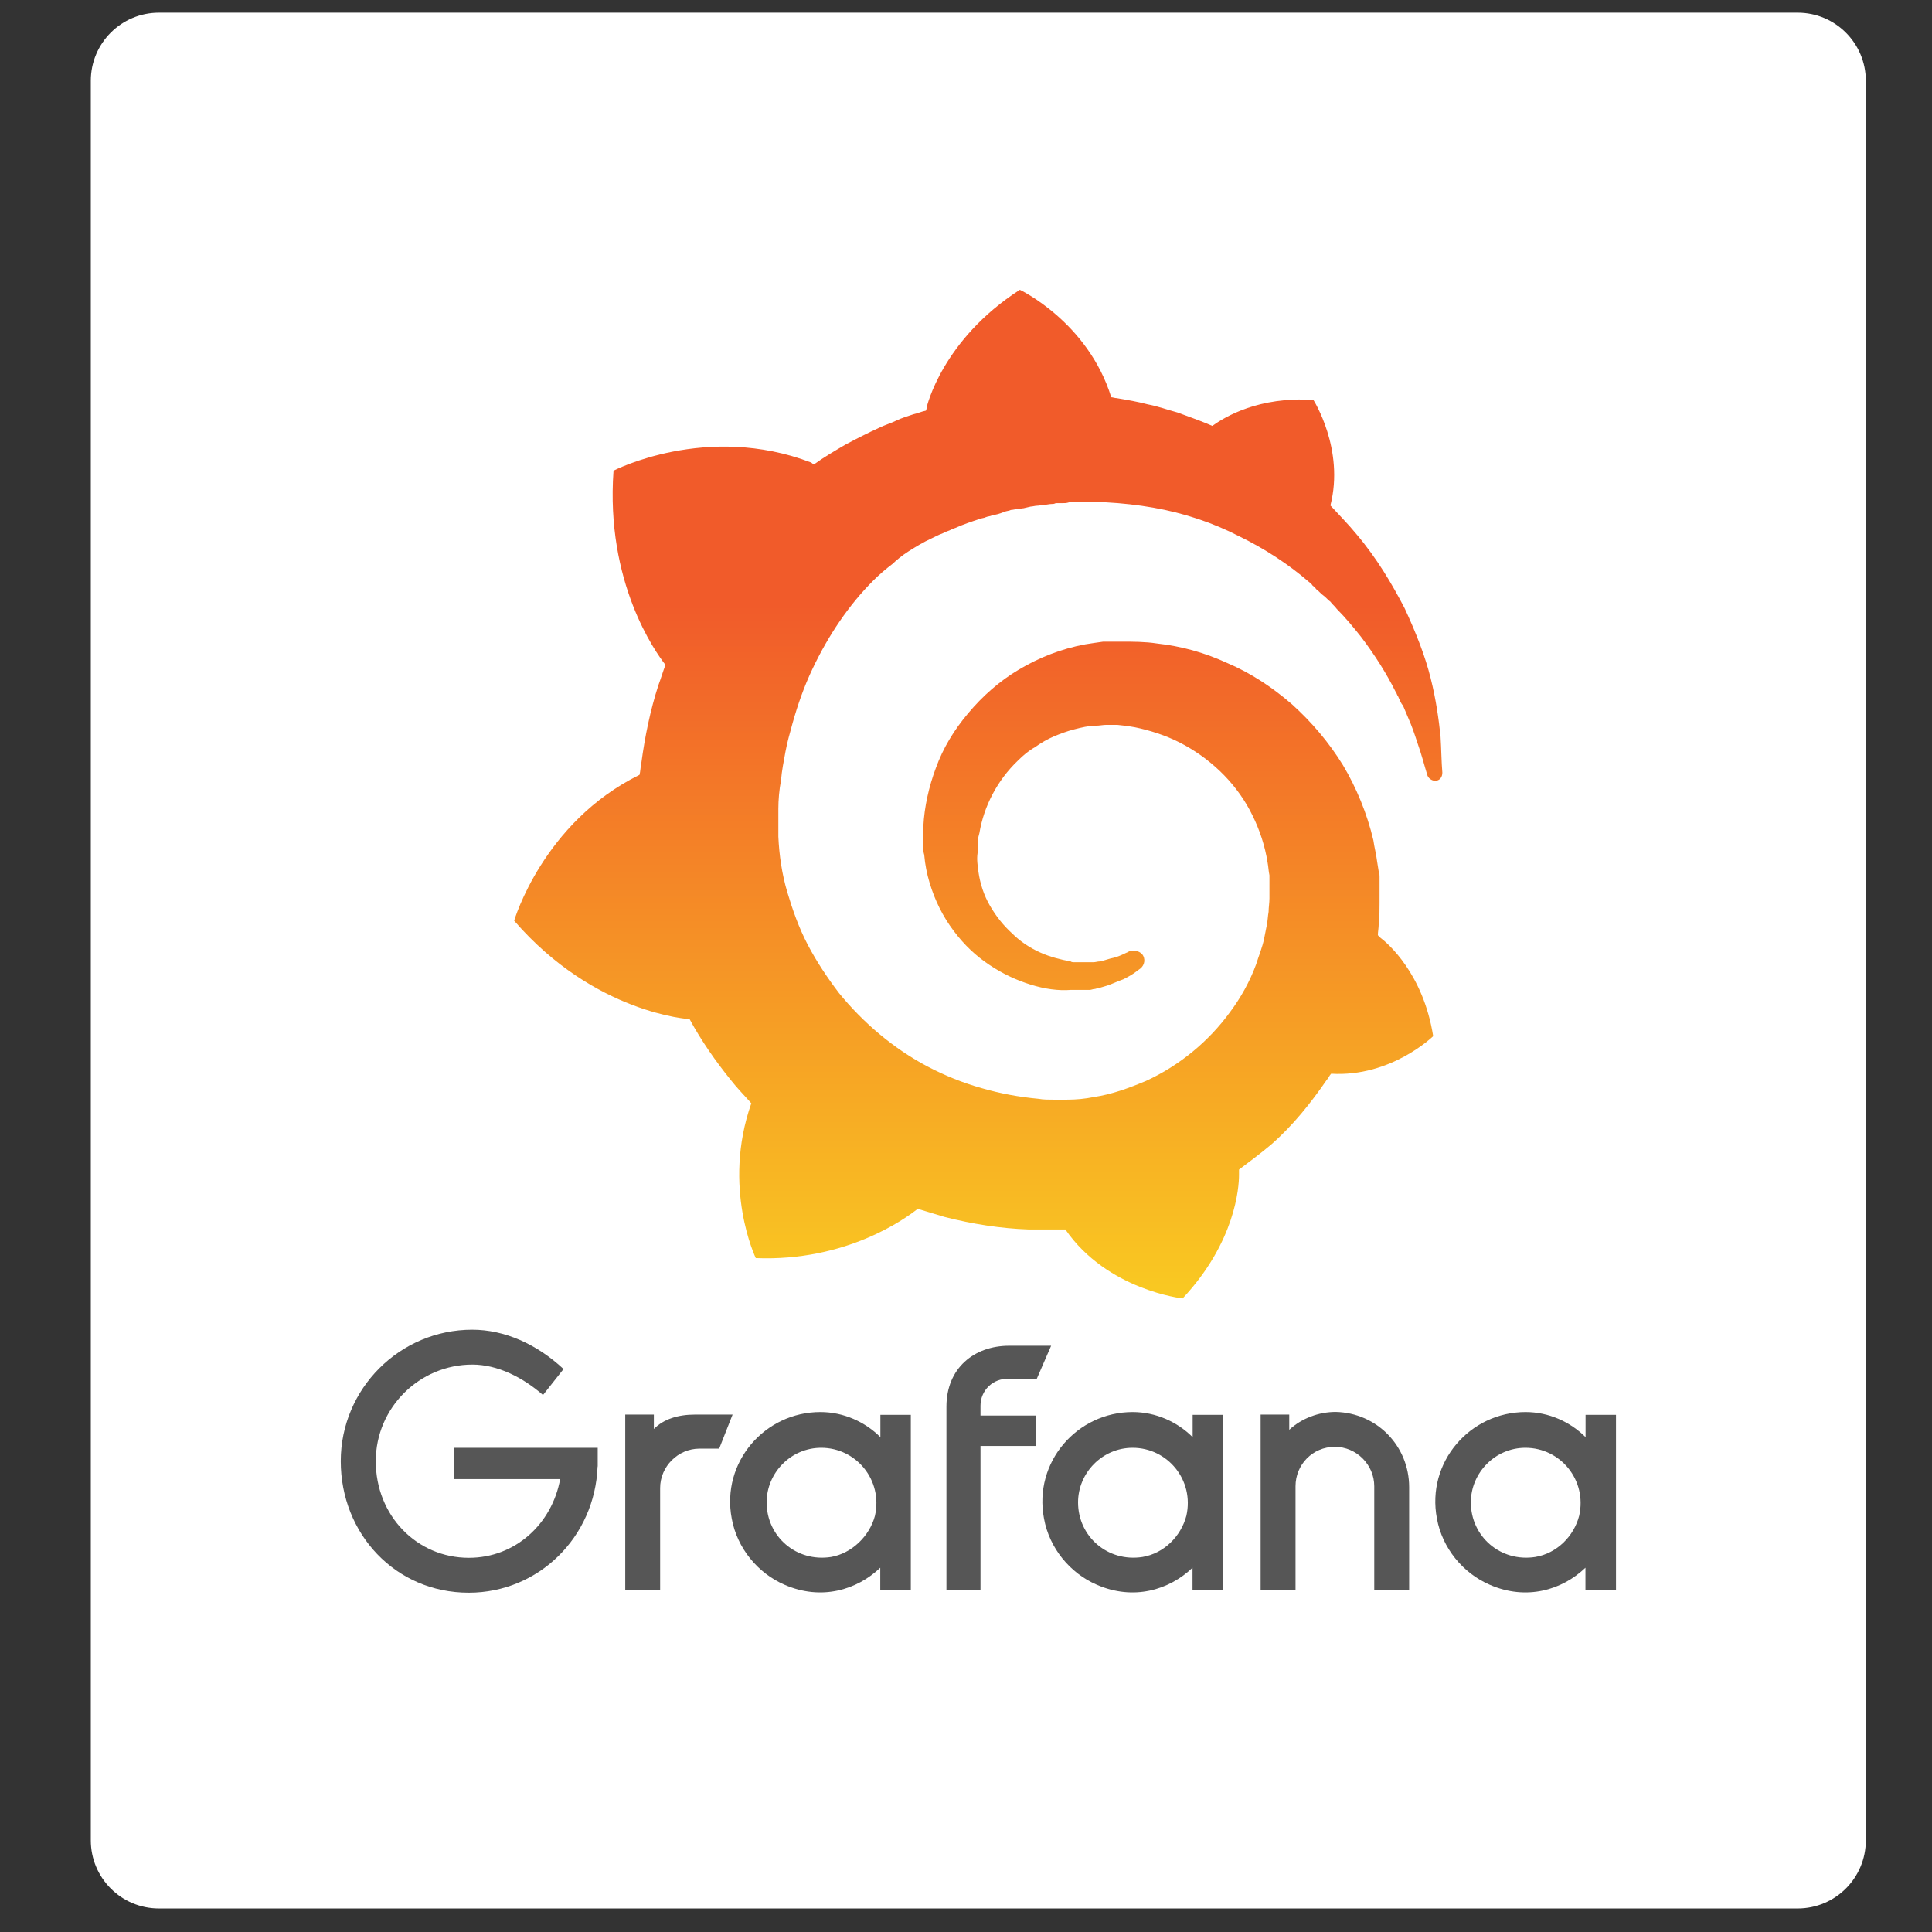<?xml version="1.0" encoding="utf-8"?>
<!-- Generator: Adobe Illustrator 27.7.0, SVG Export Plug-In . SVG Version: 6.00 Build 0)  -->
<svg version="1.1" id="Layer_1" xmlns="http://www.w3.org/2000/svg" xmlns:xlink="http://www.w3.org/1999/xlink" x="0px" y="0px"
	 viewBox="0 0 160 160" style="enable-background:new 0 0 160 160;" xml:space="preserve">
<rect x="0" y="0" width="160" height="160" fill="#333333" stroke="none"/>
<style type="text/css">
	.st0{fill:#FFFFFF;}
	.st1{fill:#565656;}
	.st2{fill:url(#SVGID_1_);}
</style>
<g>
	<path class="st0" d="M148.88,158.05H13.16c-3.12,0-5.64-2.53-5.64-5.64V6.69c0-3.12,2.53-5.64,5.64-5.64h135.72
		c3.12,0,5.64,2.53,5.64,5.64v145.72C154.52,155.53,151.99,158.05,148.88,158.05z"/>
	<g>
		<path class="st1" d="M49.49,121.45c-0.22,5.85-4.89,10.45-10.67,10.45c-6.08,0-10.6-4.89-10.6-10.89c0-6,4.89-10.89,10.89-10.89
			c2.67,0,5.34,1.19,7.56,3.26l-1.7,2.15c-1.7-1.48-3.78-2.52-5.85-2.52c-4.37,0-8,3.56-8,8c0,4.52,3.41,8,7.71,8
			c3.85,0,6.89-2.82,7.56-6.52h-8.82v-2.59h11.93V121.45z"/>
		<path class="st1" d="M59.56,119.97h-1.63c-1.78,0-3.26,1.48-3.26,3.26v8.45h-2.89v-14.53h2.37v1.19c0.82-0.82,2-1.19,3.41-1.19
			h3.11L59.56,119.97z"/>
		<path class="st1" d="M75.42,131.68H72.9v-1.85c-1.93,1.85-4.89,2.74-7.93,1.41c-2.22-0.96-3.93-3.04-4.37-5.48
			c-0.89-4.67,2.74-8.82,7.34-8.82c1.93,0,3.71,0.82,4.97,2.08v-1.85h2.52V131.68z M72.46,125.53c0.67-2.96-1.56-5.63-4.45-5.63
			c-2.52,0-4.52,2.08-4.52,4.52c0,2.82,2.45,4.97,5.34,4.52C70.53,128.64,72.01,127.23,72.46,125.53z"/>
		<path class="st1" d="M81.2,116.41v0.82h4.59v2.52H81.2v11.93h-2.82v-15.19c0-3.19,2.3-5.04,5.19-5.04h3.48l-1.19,2.74h-2.3
			C82.24,114.12,81.2,115.15,81.2,116.41z"/>
		<path class="st1" d="M101.21,131.68h-2.45v-1.85c-1.93,1.85-4.89,2.74-7.93,1.41c-2.22-0.96-3.93-3.04-4.37-5.48
			c-0.89-4.67,2.74-8.82,7.34-8.82c1.93,0,3.71,0.82,4.97,2.08v-1.85h2.52v14.53H101.21z M98.25,125.53
			c0.67-2.96-1.56-5.63-4.45-5.63c-2.52,0-4.52,2.08-4.52,4.52c0,2.82,2.45,4.97,5.34,4.52C96.4,128.64,97.8,127.23,98.25,125.53z"
			/>
		<path class="st1" d="M116.7,123.16v8.52h-2.89v-8.6c0-1.78-1.48-3.26-3.26-3.26c-1.85,0-3.26,1.48-3.26,3.26v8.6h-2.89v-14.53
			h2.37v1.26c1.04-0.96,2.45-1.48,3.85-1.48C114.03,117.01,116.7,119.75,116.7,123.16z"/>
		<path class="st1" d="M133.75,131.68h-2.45v-1.85c-1.93,1.85-4.89,2.74-7.93,1.41c-2.22-0.96-3.93-3.04-4.37-5.48
			c-0.89-4.67,2.74-8.82,7.34-8.82c1.93,0,3.71,0.82,4.97,2.08v-1.85h2.52v14.53H133.75z M130.78,125.53
			c0.67-2.96-1.56-5.63-4.45-5.63c-2.52,0-4.52,2.08-4.52,4.52c0,2.82,2.45,4.97,5.34,4.52
			C128.93,128.64,130.34,127.23,130.78,125.53z"/>
	</g>
	
		<linearGradient id="SVGID_1_" gradientUnits="userSpaceOnUse" x1="81.019" y1="137.751" x2="81.019" y2="61.529" gradientTransform="matrix(1 0 0 1 0 -11.4)">
		<stop  offset="0" style="stop-color:#FCEE1F"/>
		<stop  offset="1" style="stop-color:#F15B2A"/>
	</linearGradient>
	<path class="st2" d="M119.3,60.98c-0.15-1.41-0.37-3.04-0.82-4.82c-0.44-1.78-1.19-3.71-2.15-5.78c-1.04-2-2.3-4.15-4-6.15
		c-0.67-0.82-1.41-1.56-2.15-2.37c1.19-4.67-1.41-8.74-1.41-8.74c-4.52-0.3-7.34,1.41-8.37,2.15c-0.15-0.07-0.37-0.15-0.52-0.22
		c-0.74-0.3-1.56-0.59-2.37-0.89c-0.82-0.22-1.63-0.52-2.45-0.67c-0.82-0.22-1.7-0.37-2.59-0.52c-0.15,0-0.3-0.07-0.44-0.07
		C90.1,26.67,84.46,24,84.46,24c-6.45,4.15-7.71,9.71-7.71,9.71s0,0.15-0.07,0.3c-0.37,0.07-0.67,0.22-1.04,0.3
		c-0.44,0.15-0.96,0.3-1.41,0.52s-0.96,0.37-1.41,0.59c-0.96,0.44-1.85,0.89-2.82,1.41c-0.89,0.52-1.78,1.04-2.59,1.63
		c-0.15-0.07-0.22-0.15-0.22-0.15c-8.67-3.33-16.38,0.67-16.38,0.67c-0.67,9.26,3.48,15.04,4.3,16.08c-0.22,0.59-0.37,1.11-0.59,1.7
		c-0.67,2.08-1.11,4.22-1.41,6.45c-0.07,0.3-0.07,0.67-0.15,0.96c-8,3.93-10.38,12.08-10.38,12.08c6.67,7.71,14.53,8.15,14.53,8.15
		l0,0c0.96,1.78,2.15,3.48,3.41,5.04c0.52,0.67,1.11,1.26,1.7,1.93c-2.45,6.97,0.37,12.82,0.37,12.82
		c7.48,0.3,12.38-3.26,13.41-4.08c0.74,0.22,1.48,0.44,2.22,0.67c2.3,0.59,4.67,0.96,6.97,1.04c0.59,0,1.19,0,1.78,0h0.3h0.22h0.37
		h0.37l0,0c3.48,5.04,9.71,5.71,9.71,5.71c4.37-4.67,4.67-9.19,4.67-10.23l0,0c0,0,0,0,0-0.07c0-0.07,0-0.15,0-0.15l0,0
		c0-0.07,0-0.15,0-0.22c0.89-0.67,1.78-1.33,2.67-2.08c1.78-1.56,3.26-3.41,4.59-5.34c0.15-0.15,0.22-0.37,0.37-0.52
		c4.97,0.3,8.45-3.11,8.45-3.11c-0.82-5.19-3.78-7.71-4.37-8.15l0,0c0,0,0,0-0.07-0.07l-0.07-0.07l0,0l-0.07-0.07
		c0-0.3,0.07-0.59,0.07-0.96c0.07-0.59,0.07-1.11,0.07-1.7v-0.44V74.1v-0.07c0-0.15,0-0.07,0-0.15V73.5v-0.44c0-0.15,0-0.3,0-0.44
		c0-0.15,0-0.3-0.07-0.44l-0.07-0.44l-0.07-0.44c-0.07-0.59-0.22-1.11-0.3-1.7c-0.52-2.22-1.41-4.37-2.52-6.23
		c-1.19-1.93-2.59-3.56-4.22-5.04c-1.63-1.41-3.41-2.59-5.34-3.41c-1.93-0.89-3.85-1.41-5.85-1.63c-0.96-0.15-2-0.15-2.96-0.15
		h-0.37h-0.07h-0.15H92.1h-0.37c-0.15,0-0.3,0-0.37,0c-0.52,0.07-1.04,0.15-1.48,0.22c-2,0.37-3.85,1.11-5.48,2.08
		c-1.63,0.96-3.04,2.22-4.22,3.63c-1.19,1.41-2.08,2.89-2.67,4.52c-0.59,1.56-0.96,3.26-1.04,4.82c0,0.37,0,0.82,0,1.19
		c0,0.07,0,0.22,0,0.3v0.3c0,0.22,0,0.37,0.07,0.59c0.07,0.82,0.22,1.56,0.44,2.3c0.44,1.48,1.11,2.82,2,4
		c0.89,1.19,1.85,2.08,2.96,2.82c1.11,0.74,2.22,1.26,3.41,1.63c1.19,0.37,2.3,0.52,3.33,0.44c0.15,0,0.3,0,0.37,0s0.15,0,0.22,0
		s0.15,0,0.22,0c0.15,0,0.22,0,0.37,0h0.07h0.07c0.07,0,0.15,0,0.22,0c0.15,0,0.3-0.07,0.37-0.07c0.15,0,0.22-0.07,0.37-0.07
		c0.22-0.07,0.52-0.15,0.74-0.22c0.44-0.15,0.89-0.37,1.33-0.52c0.44-0.22,0.82-0.44,1.11-0.67c0.07-0.07,0.22-0.15,0.3-0.22
		c0.37-0.3,0.44-0.82,0.15-1.19c-0.3-0.3-0.74-0.37-1.11-0.22c-0.07,0.07-0.15,0.07-0.3,0.15c-0.3,0.15-0.67,0.3-0.96,0.37
		c-0.37,0.07-0.74,0.22-1.11,0.3c-0.22,0-0.37,0.07-0.59,0.07c-0.07,0-0.22,0-0.3,0s-0.22,0-0.3,0s-0.22,0-0.3,0
		c-0.15,0-0.22,0-0.37,0c0,0-0.07,0,0,0h-0.07h-0.07c-0.07,0-0.07,0-0.15,0c-0.07,0-0.22,0-0.3-0.07c-0.82-0.15-1.7-0.37-2.52-0.74
		c-0.82-0.37-1.63-0.89-2.3-1.56c-0.74-0.67-1.33-1.41-1.85-2.3c-0.52-0.89-0.82-1.85-0.96-2.82c-0.07-0.52-0.15-1.04-0.07-1.56
		c0-0.15,0-0.3,0-0.44c0,0.07,0,0,0,0V70.1v-0.07c0-0.07,0-0.15,0-0.22c0-0.3,0.07-0.52,0.15-0.82c0.37-2.22,1.48-4.37,3.19-6
		c0.44-0.44,0.89-0.82,1.41-1.11c0.52-0.37,1.04-0.67,1.56-0.89c0.52-0.22,1.11-0.44,1.7-0.59s1.19-0.3,1.78-0.3
		c0.3,0,0.59-0.07,0.89-0.07c0.07,0,0.15,0,0.22,0h0.22h0.15c0.07,0,0,0,0,0h0.07h0.22c0.67,0.07,1.33,0.15,1.93,0.3
		c1.26,0.3,2.52,0.74,3.71,1.41c2.37,1.33,4.37,3.33,5.56,5.78c0.59,1.19,1.04,2.52,1.26,3.93c0.07,0.37,0.07,0.67,0.15,1.04v0.22
		v0.22c0,0.07,0,0.15,0,0.22c0,0.07,0,0.15,0,0.22v0.22v0.22c0,0.15,0,0.44,0,0.59c0,0.37-0.07,0.74-0.07,1.11
		c-0.07,0.37-0.07,0.74-0.15,1.11c-0.07,0.37-0.15,0.74-0.22,1.11c-0.15,0.74-0.44,1.41-0.67,2.15c-0.52,1.41-1.26,2.74-2.15,3.93
		c-1.78,2.45-4.22,4.45-6.97,5.71c-1.41,0.59-2.82,1.11-4.3,1.33c-0.74,0.15-1.48,0.22-2.22,0.22h-0.15H88.1h-0.22H87.5h-0.22
		c0.07,0,0,0,0,0h-0.07c-0.37,0-0.82,0-1.19-0.07c-1.63-0.15-3.19-0.44-4.74-0.89c-1.56-0.44-3.04-1.04-4.45-1.78
		c-2.82-1.48-5.34-3.63-7.34-6.08c-0.96-1.26-1.85-2.59-2.59-4c-0.74-1.41-1.26-2.89-1.7-4.37c-0.44-1.48-0.67-3.04-0.74-4.59v-0.3
		v-0.07v-0.07v-0.15v-0.22v-0.07v-0.07v-0.15V67.8v-0.07l0,0v-0.15c0-0.22,0-0.37,0-0.59c0-0.74,0.07-1.56,0.22-2.37
		c0.07-0.82,0.22-1.56,0.37-2.37c0.15-0.82,0.37-1.56,0.59-2.37c0.44-1.56,0.96-3.04,1.63-4.45c1.33-2.82,3.04-5.34,5.04-7.34
		c0.52-0.52,1.04-0.96,1.63-1.41c0.22-0.22,0.74-0.67,1.33-1.04c0.59-0.37,1.19-0.74,1.85-1.04c0.3-0.15,0.59-0.3,0.96-0.44
		c0.15-0.07,0.3-0.15,0.52-0.22c0.15-0.07,0.3-0.15,0.52-0.22c0.67-0.3,1.33-0.52,2-0.74c0.15-0.07,0.37-0.07,0.52-0.15
		c0.15-0.07,0.37-0.07,0.52-0.15c0.37-0.07,0.67-0.15,1.04-0.3c0.15-0.07,0.37-0.07,0.52-0.15c0.15,0,0.37-0.07,0.52-0.07
		c0.15,0,0.37-0.07,0.52-0.07l0.3-0.07l0.3-0.07c0.15,0,0.37-0.07,0.52-0.07c0.22,0,0.37-0.07,0.59-0.07c0.15,0,0.44-0.07,0.59-0.07
		s0.22,0,0.37-0.07h0.22h0.15h0.15c0.22,0,0.37,0,0.59-0.07h0.3c0,0,0.07,0,0,0h0.07h0.15c0.15,0,0.37,0,0.52,0c0.67,0,1.33,0,2,0
		c1.33,0.07,2.67,0.22,3.93,0.44c2.52,0.44,4.97,1.26,7.11,2.37c2.15,1.04,4.15,2.37,5.78,3.78c0.07,0.07,0.22,0.15,0.3,0.3
		c0.07,0.07,0.22,0.15,0.3,0.3c0.22,0.15,0.37,0.37,0.59,0.52c0.22,0.15,0.37,0.37,0.59,0.52c0.15,0.22,0.37,0.37,0.52,0.59
		c0.74,0.74,1.41,1.56,2,2.3c1.19,1.56,2.15,3.11,2.89,4.59c0.07,0.07,0.07,0.15,0.15,0.3c0.07,0.07,0.07,0.15,0.15,0.3
		c0.07,0.15,0.15,0.37,0.3,0.52c0.07,0.15,0.15,0.37,0.22,0.52c0.07,0.15,0.15,0.37,0.22,0.52c0.3,0.67,0.52,1.33,0.74,2
		c0.37,1.04,0.59,1.93,0.82,2.67c0.07,0.3,0.37,0.52,0.67,0.52c0.37,0,0.59-0.3,0.59-0.67C119.37,63.05,119.37,62.09,119.3,60.98z"
		/>
</g>
</svg>
